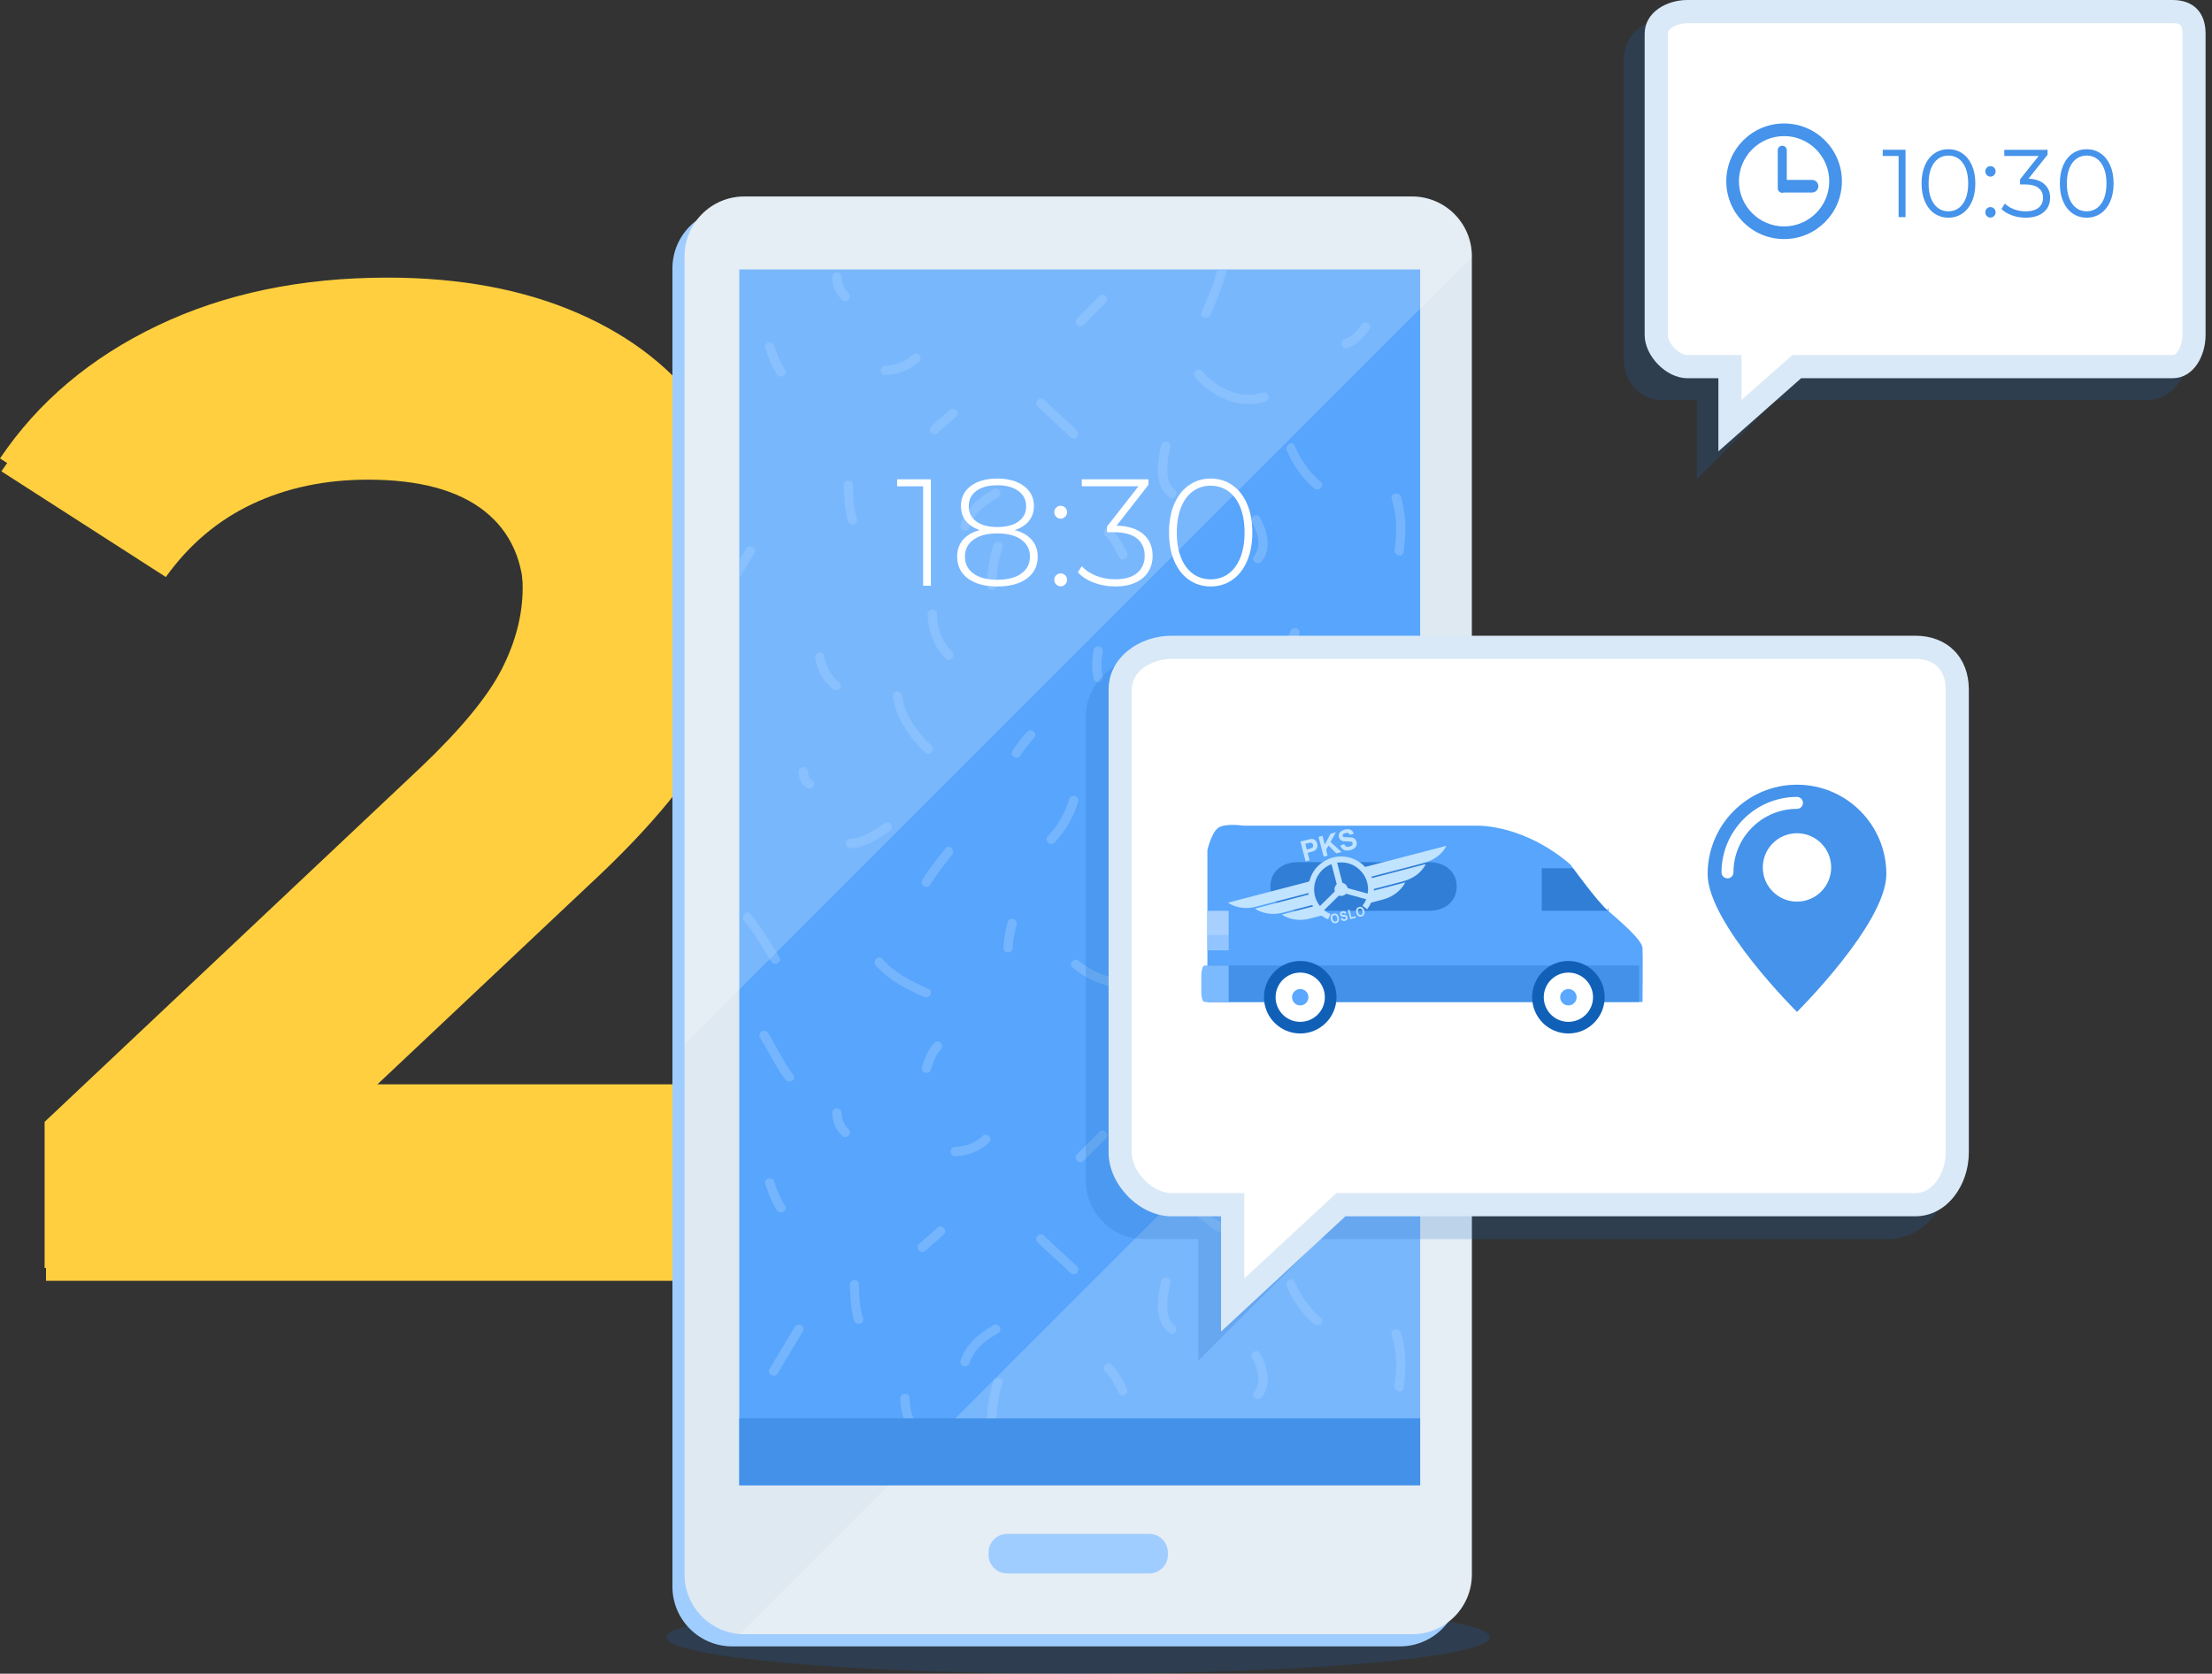 <?xml version="1.0" encoding="iso-8859-1"?>
<!-- Generator: Adobe Illustrator 22.1.0, SVG Export Plug-In . SVG Version: 6.00 Build 0)  -->
<svg version="1.1" id="Warstwa_1" xmlns="http://www.w3.org/2000/svg" xmlns:xlink="http://www.w3.org/1999/xlink" x="0px" y="0px"
	 width="286.261px" height="216.607px" viewBox="0 0 286.261 216.607" style="enable-background:new 0 0 286.261 216.607;"
	 xml:space="preserve">
<rect x="0" y="0" width="286.261" height="216.607" fill="#333333" stroke="none"/>
<g>
	<g style="enable-background:new    ;">
		<path style="fill:#FFCF3F;" d="M101.189,140.328v23.76H5.772v-18.9l48.7-45.9c5.17-4.919,8.658-9.149,10.462-12.69
			c1.804-3.538,2.706-7.048,2.706-10.53c0-5.04-1.714-8.91-5.141-11.61c-3.428-2.7-8.449-4.05-15.062-4.05
			c-5.532,0-10.523,1.052-14.971,3.15c-4.45,2.101-8.179,5.251-11.183,9.45L0,59.328c4.93-7.318,11.725-13.05,20.383-17.19
			s18.578-6.21,29.762-6.21c9.379,0,17.586,1.53,24.621,4.59c7.034,3.06,12.504,7.38,16.413,12.96
			c3.906,5.58,5.862,12.15,5.862,19.71c0,6.84-1.443,13.261-4.329,19.26c-2.886,6.001-8.478,12.842-16.774,20.52l-29.04,27.36
			H101.189z"/>
	</g>
	<g style="enable-background:new    ;">
		<path style="fill:#FFCF3F;" d="M101.369,141.995v23.76H5.952v-18.899l48.701-45.9c5.169-4.919,8.658-9.148,10.461-12.689
			c1.804-3.538,2.706-7.049,2.706-10.53c0-5.04-1.713-8.91-5.141-11.61c-3.427-2.699-8.449-4.05-15.061-4.05
			c-5.532,0-10.523,1.052-14.971,3.15c-4.45,2.101-8.179,5.251-11.183,9.449L0.18,60.995c4.929-7.318,11.725-13.05,20.382-17.189
			c8.658-4.141,18.578-6.21,29.761-6.21c9.379,0,17.586,1.529,24.621,4.59c7.035,3.06,12.505,7.38,16.414,12.96
			c3.906,5.58,5.862,12.149,5.862,19.71c0,6.84-1.443,13.261-4.329,19.26c-2.886,6.002-8.478,12.842-16.774,20.52l-29.04,27.36
			H101.369z"/>
	</g>
	<ellipse style="opacity:0.2;fill:#1968BF;" cx="139.534" cy="211.887" rx="53.273" ry="4.72"/>
	<path style="fill:#A0CDFF;" d="M188.902,205.333c0,4.272-3.463,7.734-7.734,7.734H94.754c-4.271,0-7.734-3.463-7.734-7.734V34.738
		c0-4.272,3.463-7.734,7.734-7.734h86.414c4.271,0,7.734,3.463,7.734,7.734V205.333z"/>
	<path style="fill:#DFE9F2;" d="M190.476,203.759c0,4.272-3.463,7.734-7.734,7.734H96.327c-4.271,0-7.734-3.463-7.734-7.734V33.164
		c0-4.272,3.463-7.734,7.734-7.734h86.414c4.271,0,7.734,3.463,7.734,7.734V203.759z"/>
	<rect x="95.674" y="34.871" style="fill:#57A5FC;" width="88.115" height="157.348"/>
	<g style="opacity:0.2;">
		<path style="fill:#FFFFFF;" d="M190.476,33.271v-0.107c0-4.272-3.463-7.734-7.734-7.734H96.327c-4.271,0-7.734,3.463-7.734,7.734
			v101.99L190.476,33.271z"/>
		<path style="fill:#FFFFFF;" d="M95.73,211.463c0.197,0.015,0.396,0.03,0.597,0.03h86.414c4.271,0,7.734-3.463,7.734-7.734v-87.042
			L95.73,211.463z"/>
	</g>
	<path style="fill:#A0CDFF;" d="M151.139,201.217c0,1.331-1.079,2.409-2.409,2.409h-18.39c-1.331,0-2.409-1.079-2.409-2.409v-0.295
		c0-1.331,1.079-2.409,2.409-2.409h18.39c1.331,0,2.409,1.079,2.409,2.409V201.217z"/>
	<g style="opacity:0.4;">
		<defs>
			<rect id="SVGID_1_" x="95.674" y="34.871" style="opacity:0.4;" width="88.115" height="157.348"/>
		</defs>
		<clipPath id="SVGID_2_">
			<use xlink:href="#SVGID_1_"  style="overflow:visible;"/>
		</clipPath>
		<g style="clip-path:url(#SVGID_2_);">
			<g>
				<path style="fill:#A0CDFF;" d="M134.277,52.596c1.376,1.365,2.865,2.61,4.241,3.976c0.552,0.548,1.406-0.304,0.853-0.853
					c-1.376-1.365-2.865-2.61-4.241-3.976C134.578,51.195,133.725,52.048,134.277,52.596L134.277,52.596z"/>
				<path style="fill:#A0CDFF;" d="M150.29,57.575c-0.524,2.14-1.008,5.292,1.072,6.777c0.635,0.453,1.236-0.594,0.609-1.042
					c-0.713-0.509-0.863-1.479-0.902-2.291c-0.05-1.051,0.135-2.106,0.384-3.123C151.638,57.14,150.475,56.82,150.29,57.575
					L150.29,57.575z"/>
				<path style="fill:#A0CDFF;" d="M162.012,67.581c0.765,1.377,1.302,3.048,0.265,4.427c-0.468,0.622,0.58,1.222,1.042,0.609
					c1.295-1.721,0.693-3.92-0.265-5.645C162.676,66.292,161.634,66.901,162.012,67.581L162.012,67.581z"/>
				<path style="fill:#A0CDFF;" d="M128.568,63.311c-1.853,1.072-3.604,2.479-4.253,4.601c-0.228,0.746,0.937,1.063,1.163,0.321
					c0.552-1.809,2.129-2.973,3.698-3.88C129.85,63.963,129.243,62.92,128.568,63.311L128.568,63.311z"/>
				<path style="fill:#A0CDFF;" d="M128.557,70.562c-0.542,1.673-0.805,3.439-0.817,5.196c-0.005,0.778,1.201,0.778,1.207,0
					c0.011-1.657,0.262-3.298,0.774-4.875C129.961,70.141,128.795,69.825,128.557,70.562L128.557,70.562z"/>
				<path style="fill:#A0CDFF;" d="M120.053,79.469c0.025,2.15,0.788,4.18,2.297,5.727c0.544,0.558,1.396-0.296,0.853-0.853
					c-1.288-1.321-1.922-3.04-1.943-4.874C121.251,78.691,120.044,78.69,120.053,79.469L120.053,79.469z"/>
				<path style="fill:#A0CDFF;" d="M143.024,69.294c0.774,0.803,1.267,1.806,1.761,2.793c0.348,0.696,1.389,0.085,1.042-0.609
					c-0.542-1.084-1.101-2.158-1.95-3.038C143.336,67.88,142.484,68.734,143.024,69.294L143.024,69.294z"/>
				<path style="fill:#A0CDFF;" d="M154.685,48.886c2.278,2.521,5.675,4.145,9.068,3.071c0.739-0.234,0.423-1.399-0.321-1.163
					c-2.998,0.95-5.894-0.548-7.894-2.761C155.016,47.455,154.165,48.31,154.685,48.886L154.685,48.886z"/>
				<path style="fill:#A0CDFF;" d="M114.561,48.532c1.63-0.027,3.221-0.634,4.402-1.767c0.562-0.539-0.292-1.391-0.853-0.853
					c-0.951,0.912-2.238,1.392-3.549,1.414C113.784,47.339,113.783,48.545,114.561,48.532L114.561,48.532z"/>
				<path style="fill:#A0CDFF;" d="M122.881,53.068c-0.76,0.747-1.625,1.374-2.386,2.12c-0.555,0.546,0.298,1.398,0.853,0.853
					c0.76-0.746,1.625-1.374,2.385-2.12C124.289,53.376,123.436,52.523,122.881,53.068L122.881,53.068z"/>
				<path style="fill:#A0CDFF;" d="M109.187,62.8c0,0,0.063,3.127,0.552,4.651c0.236,0.738,1.401,0.43,1.164-0.313
					c-0.457-1.427-0.509-2.765-0.509-4.338C110.393,62.013,109.187,62.013,109.187,62.8C109.187,62.8,109.187,62.013,109.187,62.8z"
					/>
				<path style="fill:#A0CDFF;" d="M166.518,58.305c0.818,1.88,1.97,3.561,3.54,4.893c0.59,0.5,1.447-0.349,0.853-0.853
					c-1.502-1.273-2.569-2.852-3.351-4.649C167.25,56.985,166.211,57.599,166.518,58.305L166.518,58.305z"/>
				<path style="fill:#A0CDFF;" d="M166.987,81.694c-0.784,2.309-1.978,4.496-3.556,6.36c-0.499,0.59,0.35,1.448,0.853,0.853
					c1.718-2.029,3.011-4.376,3.866-6.892C168.401,81.276,167.236,80.961,166.987,81.694L166.987,81.694z"/>
				<path style="fill:#A0CDFF;" d="M156.806,82.488c-1.024,1.011-2.156,1.904-3.18,2.915c-0.554,0.547,0.299,1.4,0.853,0.853
					c1.024-1.011,2.156-1.904,3.18-2.915C158.213,82.794,157.36,81.941,156.806,82.488L156.806,82.488z"/>
				<path style="fill:#A0CDFF;" d="M141.544,84.079c-0.241,1.266-0.297,2.505,0,3.766c0.178,0.757,1.341,0.436,1.163-0.321
					c-0.246-1.044-0.2-2.077,0-3.125C142.851,83.64,141.689,83.315,141.544,84.079L141.544,84.079z"/>
				<path style="fill:#A0CDFF;" d="M115.548,90.07c0.334,2.909,2.146,5.297,4.152,7.317c0.549,0.553,1.401-0.301,0.853-0.853
					c-1.75-1.762-3.505-3.907-3.799-6.464C116.667,89.307,115.459,89.298,115.548,90.07L115.548,90.07z"/>
				<path style="fill:#A0CDFF;" d="M138.363,103.427c-0.527,1.784-1.456,3.438-2.76,4.77c-0.544,0.556,0.308,1.409,0.853,0.853
					c1.448-1.478,2.485-3.321,3.07-5.302C139.747,103,138.583,102.683,138.363,103.427L138.363,103.427z"/>
				<path style="fill:#A0CDFF;" d="M158.241,103.483c1.168,3.081,4.029,4.723,6.638,6.456c0.65,0.432,1.253-0.613,0.609-1.042
					c-2.3-1.527-5.048-3.005-6.083-5.735C159.131,102.442,157.965,102.754,158.241,103.483L158.241,103.483z"/>
				<path style="fill:#A0CDFF;" d="M165.939,99.867c0.611,0.284,1.227,0.347,1.895,0.347c0.778,0.001,0.778-1.206,0-1.206
					c-0.436,0-0.882,0.005-1.286-0.183c-0.298-0.139-0.648-0.087-0.826,0.216C165.568,99.306,165.641,99.729,165.939,99.867
					L165.939,99.867z"/>
				<path style="fill:#A0CDFF;" d="M176.794,84.665c0.151,0.427,0.367,0.815,0.722,1.105c0.379,0.31,0.829,0.486,1.289,0.641
					c0.739,0.25,1.053-0.916,0.32-1.163c-0.524-0.177-0.977-0.363-1.169-0.904c-0.11-0.31-0.408-0.513-0.742-0.421
					C176.915,84.005,176.684,84.355,176.794,84.665L176.794,84.665z"/>
				<path style="fill:#A0CDFF;" d="M132.952,94.68c-0.747,0.761-1.36,1.623-1.95,2.507c-0.433,0.649,0.612,1.253,1.042,0.609
					c0.535-0.801,1.084-1.573,1.761-2.263C134.351,94.977,133.498,94.124,132.952,94.68L132.952,94.68z"/>
				<path style="fill:#A0CDFF;" d="M145.784,110.904c0.283,1.344,0.78,2.625,1.386,3.855c0.344,0.698,1.384,0.086,1.042-0.609
					c-0.561-1.138-1.002-2.323-1.264-3.566C146.787,109.822,145.624,110.145,145.784,110.904L145.784,110.904z"/>
				<path style="fill:#A0CDFF;" d="M122.351,109.787c-1.059,1.323-2.127,2.648-3.01,4.098c-0.406,0.666,0.638,1.272,1.042,0.609
					c0.83-1.363,1.826-2.609,2.821-3.854C123.684,110.039,122.836,109.179,122.351,109.787L122.351,109.787z"/>
				<path style="fill:#A0CDFF;" d="M114.522,106.512c-1.333,0.888-2.801,1.992-4.467,2.038c-0.776,0.021-0.778,1.228,0,1.206
					c1.91-0.052,3.541-1.18,5.075-2.203C115.774,107.125,115.171,106.079,114.522,106.512L114.522,106.512z"/>
				<path style="fill:#A0CDFF;" d="M103.356,99.877c0.013,0.855,0.301,1.688,1.094,2.111c0.686,0.366,1.295-0.676,0.609-1.042
					c-0.4-0.213-0.49-0.608-0.496-1.069C104.551,99.1,103.345,99.098,103.356,99.877L103.356,99.877z"/>
				<path style="fill:#A0CDFF;" d="M105.498,85.195c0.28,1.54,1.026,3.004,2.276,3.977c0.606,0.472,1.466-0.375,0.853-0.853
					c-1.108-0.863-1.717-2.079-1.965-3.444C106.523,84.11,105.36,84.434,105.498,85.195L105.498,85.195z"/>
				<path style="fill:#A0CDFF;" d="M130.412,119.329c-0.274,1.1-0.532,2.202-0.552,3.341c-0.013,0.778,1.193,0.777,1.206,0
					c0.018-1.033,0.26-2.023,0.509-3.02C131.763,118.895,130.6,118.575,130.412,119.329L130.412,119.329z"/>
				<path style="fill:#A0CDFF;" d="M113.339,124.952c1.672,1.912,3.934,3.052,6.218,4.07c0.704,0.314,1.318-0.725,0.609-1.042
					c-2.193-0.977-4.368-2.044-5.974-3.881C113.679,123.512,112.83,124.369,113.339,124.952L113.339,124.952z"/>
				<path style="fill:#A0CDFF;" d="M138.783,125.217c1.938,1.626,4.298,2.5,6.787,2.827c0.77,0.101,0.76-1.106,0-1.206
					c-2.144-0.282-4.266-1.075-5.934-2.474C139.044,123.868,138.186,124.716,138.783,125.217L138.783,125.217z"/>
				<path style="fill:#A0CDFF;" d="M155.868,119.48c0.99,0.495,1.988,0.984,2.915,1.59c0.653,0.427,1.257-0.618,0.609-1.042
					c-0.928-0.606-1.925-1.095-2.915-1.59C155.783,118.092,155.172,119.132,155.868,119.48L155.868,119.48z"/>
				<path style="fill:#A0CDFF;" d="M183.133,111.273c-0.025,1.596-0.539,3.111-1.039,4.61c-0.247,0.74,0.919,1.055,1.163,0.321
					c0.535-1.605,1.055-3.224,1.082-4.931C184.352,110.495,183.145,110.496,183.133,111.273L183.133,111.273z"/>
				<path style="fill:#A0CDFF;" d="M172.348,121.571c-0.569,0.832-1.285,1.553-1.855,2.385c-0.441,0.644,0.605,1.246,1.041,0.609
					c0.57-0.832,1.285-1.552,1.855-2.386C173.831,121.535,172.785,120.933,172.348,121.571L172.348,121.571z"/>
				<path style="fill:#A0CDFF;" d="M145.725,95.362c0.356,1.021,0.895,1.982,1.861,2.532c0.88,0.501,1.95,0.408,2.863,0.061
					c0.72-0.274,0.408-1.44-0.32-1.163c-0.631,0.24-1.303,0.375-1.933,0.061c-0.691-0.344-1.065-1.119-1.307-1.811
					C146.634,94.312,145.469,94.626,145.725,95.362L145.725,95.362z"/>
				<path style="fill:#A0CDFF;" d="M180.111,64.597c0.691,2.139,0.669,4.349,0.362,6.556c-0.106,0.76,1.056,1.088,1.163,0.321
					c0.337-2.423,0.399-4.844-0.362-7.198C181.036,63.539,179.871,63.854,180.111,64.597L180.111,64.597z"/>
				<path style="fill:#A0CDFF;" d="M157.67,34.234c-0.383,2.162-1.357,4.133-2.172,6.153c-0.291,0.722,0.876,1.033,1.163,0.321
					c0.815-2.02,1.789-3.991,2.172-6.153C158.968,33.795,157.805,33.469,157.67,34.234L157.67,34.234z"/>
				<path style="fill:#A0CDFF;" d="M142.261,38.312c-0.965,0.965-1.93,1.93-2.896,2.896c-0.55,0.55,0.303,1.403,0.853,0.853
					c0.965-0.965,1.93-1.931,2.896-2.896C143.665,38.614,142.812,37.761,142.261,38.312L142.261,38.312z"/>
				<path style="fill:#A0CDFF;" d="M107.7,35.842c0.02,1.171,0.449,2.125,1.262,2.96c0.544,0.558,1.396-0.296,0.853-0.853
					c-0.592-0.607-0.895-1.253-0.909-2.107C108.893,35.065,107.686,35.064,107.7,35.842L107.7,35.842z"/>
				<path style="fill:#A0CDFF;" d="M99.034,45.052c0.396,1.186,0.826,2.347,1.509,3.401c0.421,0.65,1.466,0.046,1.042-0.609
					c-0.629-0.971-1.023-2.022-1.387-3.113C99.952,43.997,98.787,44.311,99.034,45.052L99.034,45.052z"/>
				<path style="fill:#A0CDFF;" d="M121.174,24.926c1.079,1.81,2.003,3.73,3.258,5.429c0.457,0.619,1.504,0.018,1.041-0.609
					c-1.254-1.699-2.179-3.619-3.257-5.429C121.818,23.65,120.775,24.257,121.174,24.926L121.174,24.926z"/>
				<path style="fill:#A0CDFF;" d="M176.206,41.989c-0.557,0.824-1.212,1.555-2.173,1.894c-0.728,0.257-0.415,1.423,0.32,1.163
					c1.278-0.451,2.148-1.346,2.894-2.449C177.685,41.952,176.639,41.349,176.206,41.989L176.206,41.989z"/>
				<path style="fill:#A0CDFF;" d="M185.755,50.924c0,0,2.558,0.003,3.782-0.384c0.739-0.234,0.423-1.398-0.321-1.163
					c-1.126,0.356-2.28,0.34-3.46,0.34C184.969,49.717,184.969,50.924,185.755,50.924C185.755,50.924,184.969,50.924,185.755,50.924
					z"/>
				<path style="fill:#A0CDFF;" d="M145.157,19.258c1.71,2.05,4.301,1.897,6.522,0.818c0.7-0.34,0.088-1.38-0.609-1.042
					c-1.766,0.859-3.709,0.99-5.06-0.63C145.511,17.806,144.662,18.665,145.157,19.258L145.157,19.258z"/>
				<path style="fill:#A0CDFF;" d="M164.888,21.727c0.021,0.981,0.34,1.917,0.362,2.896c0.017,0.777,1.223,0.778,1.206,0
					c-0.022-0.981-0.341-1.917-0.362-2.896C166.077,20.95,164.871,20.948,164.888,21.727L164.888,21.727z"/>
				<path style="fill:#A0CDFF;" d="M96.562,71.009c-1.086,1.81-2.172,3.62-3.258,5.429c-0.401,0.669,0.642,1.275,1.042,0.609
					c1.086-1.81,2.172-3.619,3.257-5.429C98.004,70.949,96.961,70.343,96.562,71.009L96.562,71.009z"/>
				<path style="fill:#A0CDFF;" d="M184.816,96.448c0.342,1.148,0.88,2.221,1.906,2.894c0.935,0.614,2.121,0.588,3.179,0.423
					c0.767-0.12,0.44-1.282-0.32-1.163c-0.771,0.12-1.564,0.106-2.25-0.301c-0.756-0.449-1.114-1.376-1.351-2.173
					C185.758,95.383,184.594,95.701,184.816,96.448L184.816,96.448z"/>
				<path style="fill:#A0CDFF;" d="M96.294,119.155c1.323,1.668,2.431,3.484,3.525,5.307c0.4,0.666,1.443,0.06,1.042-0.609
					c-1.149-1.914-2.324-3.8-3.714-5.551C96.664,117.692,95.816,118.552,96.294,119.155L96.294,119.155z"/>
				<path style="fill:#A0CDFF;" d="M120.906,134.951c-0.835,0.885-1.225,2.029-1.603,3.162c-0.247,0.74,0.918,1.055,1.163,0.321
					c0.309-0.927,0.608-1.904,1.293-2.629C122.293,135.239,121.441,134.385,120.906,134.951L120.906,134.951z"/>
			</g>
			<g>
				<path style="fill:#A0CDFF;" d="M134.277,160.773c1.376,1.365,2.865,2.61,4.241,3.976c0.552,0.548,1.406-0.304,0.853-0.853
					c-1.376-1.365-2.865-2.61-4.241-3.976C134.578,159.371,133.725,160.224,134.277,160.773L134.277,160.773z"/>
				<path style="fill:#A0CDFF;" d="M150.29,165.752c-0.524,2.14-1.008,5.292,1.072,6.777c0.635,0.453,1.236-0.594,0.609-1.042
					c-0.713-0.509-0.863-1.479-0.902-2.291c-0.05-1.051,0.135-2.106,0.384-3.123C151.638,165.317,150.475,164.996,150.29,165.752
					L150.29,165.752z"/>
				<path style="fill:#A0CDFF;" d="M162.012,175.758c0.765,1.377,1.302,3.048,0.265,4.427c-0.468,0.622,0.58,1.222,1.042,0.609
					c1.295-1.721,0.693-3.92-0.265-5.645C162.676,174.469,161.634,175.077,162.012,175.758L162.012,175.758z"/>
				<path style="fill:#A0CDFF;" d="M128.568,171.487c-1.853,1.072-3.604,2.479-4.253,4.601c-0.228,0.746,0.937,1.063,1.163,0.321
					c0.552-1.809,2.129-2.973,3.698-3.88C129.85,172.14,129.243,171.097,128.568,171.487L128.568,171.487z"/>
				<path style="fill:#A0CDFF;" d="M128.557,178.739c-0.542,1.673-0.805,3.439-0.817,5.196c-0.005,0.778,1.201,0.778,1.207,0
					c0.011-1.657,0.262-3.298,0.774-4.875C129.961,178.317,128.795,178.002,128.557,178.739L128.557,178.739z"/>
				<path style="fill:#A0CDFF;" d="M116.513,180.958c0.025,2.15,0.788,4.18,2.297,5.727c0.544,0.558,1.396-0.296,0.853-0.853
					c-1.288-1.321-1.922-3.04-1.943-4.874C117.711,180.18,116.504,180.18,116.513,180.958L116.513,180.958z"/>
				<path style="fill:#A0CDFF;" d="M143.024,177.47c0.774,0.803,1.267,1.806,1.761,2.793c0.348,0.696,1.389,0.085,1.042-0.609
					c-0.542-1.084-1.101-2.158-1.95-3.038C143.336,176.056,142.484,176.91,143.024,177.47L143.024,177.47z"/>
				<path style="fill:#A0CDFF;" d="M154.685,157.062c2.278,2.521,5.675,4.145,9.068,3.071c0.739-0.234,0.423-1.399-0.321-1.163
					c-2.998,0.95-5.894-0.548-7.894-2.76C155.016,155.631,154.165,156.487,154.685,157.062L154.685,157.062z"/>
				<path style="fill:#A0CDFF;" d="M123.608,149.628c1.63-0.027,3.221-0.634,4.402-1.767c0.562-0.539-0.292-1.391-0.853-0.853
					c-0.951,0.912-2.238,1.392-3.549,1.414C122.832,148.435,122.83,149.641,123.608,149.628L123.608,149.628z"/>
				<path style="fill:#A0CDFF;" d="M121.307,158.885c-0.76,0.747-1.625,1.374-2.386,2.12c-0.555,0.546,0.298,1.398,0.853,0.853
					c0.76-0.746,1.625-1.374,2.385-2.12C122.716,159.192,121.862,158.339,121.307,158.885L121.307,158.885z"/>
				<path style="fill:#A0CDFF;" d="M109.974,166.256c0,0,0.063,3.127,0.552,4.651c0.236,0.738,1.401,0.43,1.164-0.313
					c-0.457-1.427-0.509-2.765-0.509-4.338C111.18,165.469,109.973,165.469,109.974,166.256
					C109.974,166.256,109.974,165.469,109.974,166.256z"/>
				<path style="fill:#A0CDFF;" d="M166.518,166.482c0.818,1.88,1.97,3.561,3.54,4.893c0.59,0.5,1.447-0.349,0.853-0.853
					c-1.502-1.273-2.569-2.852-3.351-4.649C167.25,165.161,166.211,165.776,166.518,166.482L166.518,166.482z"/>
				<path style="fill:#A0CDFF;" d="M166.987,189.87c-0.784,2.309-1.978,4.496-3.556,6.36c-0.499,0.59,0.35,1.448,0.853,0.853
					c1.718-2.029,3.011-4.376,3.866-6.892C168.401,189.452,167.236,189.138,166.987,189.87L166.987,189.87z"/>
				<path style="fill:#A0CDFF;" d="M156.806,190.664c-1.024,1.011-2.156,1.904-3.18,2.915c-0.554,0.547,0.299,1.4,0.853,0.853
					c1.024-1.011,2.156-1.904,3.18-2.915C158.213,190.97,157.36,190.117,156.806,190.664L156.806,190.664z"/>
				<path style="fill:#A0CDFF;" d="M141.544,192.256c-0.241,1.266-0.297,2.505,0,3.766c0.178,0.757,1.341,0.436,1.163-0.321
					c-0.246-1.044-0.2-2.077,0-3.125C142.851,191.816,141.689,191.492,141.544,192.256L141.544,192.256z"/>
				<path style="fill:#A0CDFF;" d="M115.548,198.247c0.334,2.909,2.146,5.297,4.152,7.317c0.549,0.553,1.401-0.301,0.853-0.853
					c-1.75-1.762-3.505-3.907-3.799-6.464C116.667,197.483,115.459,197.475,115.548,198.247L115.548,198.247z"/>
				<path style="fill:#A0CDFF;" d="M138.363,211.603c-0.527,1.784-1.456,3.438-2.76,4.77c-0.544,0.556,0.308,1.409,0.853,0.853
					c1.448-1.478,2.485-3.321,3.07-5.302C139.747,211.176,138.583,210.859,138.363,211.603L138.363,211.603z"/>
				<path style="fill:#A0CDFF;" d="M158.241,211.659c1.168,3.081,4.029,4.723,6.638,6.456c0.65,0.432,1.253-0.613,0.609-1.042
					c-2.3-1.527-5.048-3.005-6.083-5.735C159.131,210.618,157.965,210.93,158.241,211.659L158.241,211.659z"/>
				<path style="fill:#A0CDFF;" d="M165.939,208.044c0.611,0.284,1.227,0.347,1.895,0.347c0.778,0.001,0.778-1.206,0-1.206
					c-0.436,0-0.882,0.005-1.286-0.183c-0.298-0.139-0.648-0.087-0.826,0.216C165.568,207.482,165.641,207.905,165.939,208.044
					L165.939,208.044z"/>
				<path style="fill:#A0CDFF;" d="M176.794,192.841c0.151,0.427,0.367,0.815,0.722,1.105c0.379,0.31,0.829,0.486,1.289,0.641
					c0.739,0.25,1.053-0.916,0.32-1.163c-0.524-0.177-0.977-0.363-1.169-0.904c-0.11-0.31-0.408-0.513-0.742-0.421
					C176.915,192.182,176.684,192.531,176.794,192.841L176.794,192.841z"/>
				<path style="fill:#A0CDFF;" d="M132.952,202.856c-0.747,0.761-1.36,1.623-1.95,2.507c-0.433,0.649,0.612,1.253,1.042,0.609
					c0.535-0.801,1.084-1.573,1.761-2.263C134.351,203.154,133.498,202.3,132.952,202.856L132.952,202.856z"/>
				<path style="fill:#A0CDFF;" d="M145.784,219.08c0.283,1.344,0.78,2.625,1.386,3.855c0.344,0.698,1.384,0.086,1.042-0.609
					c-0.561-1.138-1.002-2.323-1.264-3.566C146.787,217.998,145.624,218.321,145.784,219.08L145.784,219.08z"/>
				<path style="fill:#A0CDFF;" d="M122.351,217.963c-1.059,1.323-2.127,2.648-3.01,4.098c-0.406,0.666,0.638,1.272,1.042,0.609
					c0.83-1.363,1.826-2.609,2.821-3.854C123.684,218.215,122.836,217.356,122.351,217.963L122.351,217.963z"/>
				<path style="fill:#A0CDFF;" d="M114.522,214.689c-1.333,0.888-2.801,1.992-4.467,2.038c-0.776,0.021-0.778,1.228,0,1.206
					c1.91-0.052,3.541-1.18,5.075-2.203C115.774,215.301,115.171,214.256,114.522,214.689L114.522,214.689z"/>
				<path style="fill:#A0CDFF;" d="M103.356,208.053c0.013,0.855,0.301,1.688,1.094,2.111c0.686,0.366,1.295-0.676,0.609-1.042
					c-0.4-0.213-0.49-0.608-0.496-1.069C104.551,207.276,103.345,207.275,103.356,208.053L103.356,208.053z"/>
				<path style="fill:#A0CDFF;" d="M105.498,193.371c0.28,1.54,1.026,3.004,2.276,3.977c0.606,0.472,1.466-0.375,0.853-0.853
					c-1.108-0.863-1.717-2.079-1.965-3.444C106.523,192.286,105.36,192.611,105.498,193.371L105.498,193.371z"/>
				<path style="fill:#A0CDFF;" d="M130.412,227.506c-0.274,1.1-0.532,2.202-0.552,3.341c-0.013,0.778,1.193,0.777,1.206,0
					c0.018-1.033,0.26-2.023,0.509-3.02C131.763,227.071,130.6,226.751,130.412,227.506L130.412,227.506z"/>
				<path style="fill:#A0CDFF;" d="M113.339,233.128c1.672,1.912,3.934,3.052,6.218,4.07c0.704,0.314,1.318-0.725,0.609-1.042
					c-2.193-0.977-4.368-2.044-5.974-3.881C113.679,231.689,112.83,232.546,113.339,233.128L113.339,233.128z"/>
				<path style="fill:#A0CDFF;" d="M138.783,233.393c1.938,1.626,4.298,2.5,6.787,2.827c0.77,0.101,0.76-1.106,0-1.206
					c-2.144-0.282-4.266-1.075-5.934-2.474C139.044,232.044,138.186,232.893,138.783,233.393L138.783,233.393z"/>
				<path style="fill:#A0CDFF;" d="M155.868,227.657c0.99,0.495,1.988,0.984,2.915,1.59c0.653,0.427,1.257-0.618,0.609-1.042
					c-0.928-0.606-1.925-1.095-2.915-1.59C155.783,226.268,155.172,227.309,155.868,227.657L155.868,227.657z"/>
				<path style="fill:#A0CDFF;" d="M183.133,219.45c-0.025,1.596-0.539,3.111-1.039,4.61c-0.247,0.74,0.919,1.055,1.163,0.321
					c0.535-1.605,1.055-3.224,1.082-4.931C184.352,218.672,183.145,218.673,183.133,219.45L183.133,219.45z"/>
				<path style="fill:#A0CDFF;" d="M172.348,229.747c-0.569,0.832-1.285,1.553-1.855,2.385c-0.441,0.644,0.605,1.246,1.041,0.609
					c0.57-0.832,1.285-1.552,1.855-2.386C173.831,229.712,172.785,229.109,172.348,229.747L172.348,229.747z"/>
				<path style="fill:#A0CDFF;" d="M145.725,203.539c0.356,1.021,0.895,1.982,1.861,2.532c0.88,0.501,1.95,0.408,2.863,0.061
					c0.72-0.274,0.408-1.44-0.32-1.163c-0.631,0.24-1.303,0.375-1.933,0.061c-0.691-0.344-1.065-1.119-1.307-1.811
					C146.634,202.488,145.469,202.802,145.725,203.539L145.725,203.539z"/>
				<path style="fill:#A0CDFF;" d="M180.111,172.773c0.691,2.139,0.669,4.349,0.362,6.556c-0.106,0.76,1.056,1.088,1.163,0.321
					c0.337-2.423,0.399-4.844-0.362-7.198C181.036,171.715,179.871,172.031,180.111,172.773L180.111,172.773z"/>
				<path style="fill:#A0CDFF;" d="M157.67,142.411c-0.383,2.162-1.357,4.133-2.172,6.153c-0.291,0.722,0.876,1.033,1.163,0.321
					c0.815-2.02,1.789-3.991,2.172-6.153C158.968,141.971,157.805,141.646,157.67,142.411L157.67,142.411z"/>
				<path style="fill:#A0CDFF;" d="M142.261,146.488c-0.965,0.965-1.93,1.93-2.896,2.896c-0.55,0.55,0.303,1.403,0.853,0.853
					c0.965-0.965,1.93-1.931,2.896-2.896C143.665,146.791,142.812,145.937,142.261,146.488L142.261,146.488z"/>
				<path style="fill:#A0CDFF;" d="M107.7,144.019c0.02,1.171,0.449,2.125,1.262,2.96c0.544,0.558,1.396-0.296,0.853-0.853
					c-0.592-0.607-0.895-1.253-0.909-2.107C108.893,143.242,107.686,143.241,107.7,144.019L107.7,144.019z"/>
				<path style="fill:#A0CDFF;" d="M99.034,153.228c0.396,1.186,0.826,2.347,1.509,3.401c0.421,0.65,1.466,0.046,1.042-0.609
					c-0.629-0.971-1.023-2.022-1.387-3.113C99.952,152.173,98.787,152.488,99.034,153.228L99.034,153.228z"/>
				<path style="fill:#A0CDFF;" d="M98.359,134.283c1.079,1.81,2.003,3.73,3.258,5.429c0.457,0.619,1.504,0.018,1.041-0.609
					c-1.254-1.699-2.179-3.619-3.257-5.429C99.002,133.007,97.959,133.613,98.359,134.283L98.359,134.283z"/>
				<path style="fill:#A0CDFF;" d="M178.566,138.365c-0.557,0.824-1.212,1.555-2.173,1.894c-0.728,0.257-0.415,1.423,0.32,1.163
					c1.278-0.451,2.148-1.346,2.894-2.449C180.046,138.327,179,137.724,178.566,138.365L178.566,138.365z"/>
				<path style="fill:#A0CDFF;" d="M175.134,155.56c0,0,2.558,0.003,3.782-0.384c0.739-0.234,0.423-1.398-0.321-1.163
					c-1.126,0.356-2.28,0.34-3.46,0.34C174.348,154.353,174.348,155.56,175.134,155.56
					C175.134,155.56,174.348,155.56,175.134,155.56z"/>
				<path style="fill:#A0CDFF;" d="M146.337,136.482c1.71,2.05,4.301,1.898,6.522,0.818c0.7-0.34,0.088-1.38-0.609-1.042
					c-1.766,0.859-3.709,0.99-5.06-0.63C146.691,135.03,145.843,135.889,146.337,136.482L146.337,136.482z"/>
				<path style="fill:#A0CDFF;" d="M166.068,133.443c0.021,0.981,0.34,1.917,0.362,2.896c0.017,0.777,1.223,0.778,1.206,0
					c-0.022-0.981-0.341-1.917-0.362-2.896C167.257,132.667,166.051,132.665,166.068,133.443L166.068,133.443z"/>
				<path style="fill:#A0CDFF;" d="M102.855,171.711c-1.086,1.81-2.172,3.62-3.258,5.429c-0.401,0.669,0.642,1.275,1.042,0.609
					c1.086-1.81,2.172-3.619,3.257-5.429C104.298,171.651,103.255,171.045,102.855,171.711L102.855,171.711z"/>
				<path style="fill:#A0CDFF;" d="M184.816,204.624c0.342,1.148,0.88,2.221,1.906,2.894c0.935,0.614,2.121,0.588,3.179,0.423
					c0.767-0.12,0.44-1.282-0.32-1.163c-0.771,0.12-1.564,0.106-2.25-0.301c-0.756-0.449-1.114-1.376-1.351-2.173
					C185.758,203.56,184.594,203.877,184.816,204.624L184.816,204.624z"/>
				<path style="fill:#A0CDFF;" d="M96.294,227.331c1.323,1.668,2.431,3.484,3.525,5.307c0.4,0.666,1.443,0.06,1.042-0.609
					c-1.149-1.914-2.324-3.8-3.714-5.551C96.664,225.869,95.816,226.729,96.294,227.331L96.294,227.331z"/>
				<path style="fill:#A0CDFF;" d="M120.906,252.175c-0.835,0.885-1.225,2.029-1.603,3.162c-0.247,0.74,0.918,1.055,1.163,0.321
					c0.309-0.927,0.608-1.904,1.293-2.629C122.293,252.463,121.441,251.609,120.906,252.175L120.906,252.175z"/>
			</g>
		</g>
	</g>
	<rect x="95.674" y="183.564" style="fill:#4391E8;" width="88.115" height="8.654"/>
	<g>
		<rect x="95.28" y="61.205" style="fill:none;" width="88.508" height="33.043"/>
		<path style="fill:#FFFFFF;" d="M120.466,62.031v13.768h-1.003V62.936H116.1v-0.905H120.466z"/>
		<path style="fill:#FFFFFF;" d="M133.517,69.859c0.518,0.59,0.777,1.312,0.777,2.164c0,1.207-0.466,2.154-1.396,2.842
			c-0.932,0.688-2.21,1.032-3.836,1.032c-1.612,0-2.881-0.344-3.806-1.032c-0.925-0.688-1.387-1.636-1.387-2.842
			c0-0.865,0.253-1.59,0.758-2.173c0.504-0.583,1.229-1,2.173-1.249c-0.787-0.262-1.39-0.655-1.81-1.18
			c-0.42-0.524-0.629-1.167-0.629-1.927c0-1.102,0.426-1.97,1.278-2.606c0.852-0.636,1.993-0.954,3.422-0.954
			c1.43,0,2.577,0.321,3.442,0.964s1.298,1.508,1.298,2.596c0,0.747-0.213,1.387-0.639,1.917c-0.427,0.531-1.04,0.928-1.84,1.19
			C132.268,68.85,132.998,69.269,133.517,69.859z M132.169,74.226c0.748-0.538,1.121-1.272,1.121-2.203
			c0-0.917-0.373-1.646-1.121-2.183c-0.747-0.538-1.783-0.807-3.107-0.807c-1.312,0-2.337,0.269-3.078,0.807
			c-0.74,0.538-1.111,1.266-1.111,2.183c0,0.931,0.367,1.666,1.102,2.203s1.764,0.806,3.088,0.806S131.422,74.764,132.169,74.226z
			 M126.338,67.479c0.648,0.485,1.557,0.728,2.724,0.728s2.082-0.239,2.744-0.718c0.662-0.479,0.993-1.131,0.993-1.957
			c0-0.839-0.338-1.504-1.013-1.996c-0.676-0.492-1.584-0.738-2.725-0.738s-2.042,0.243-2.704,0.728
			c-0.662,0.485-0.993,1.147-0.993,1.986C125.364,66.339,125.688,66.995,126.338,67.479z"/>
		<path style="fill:#FFFFFF;" d="M136.684,66.88c-0.164-0.164-0.246-0.364-0.246-0.6s0.082-0.433,0.246-0.59
			c0.164-0.158,0.357-0.236,0.58-0.236s0.416,0.079,0.58,0.236c0.164,0.157,0.246,0.354,0.246,0.59s-0.082,0.436-0.246,0.6
			s-0.357,0.246-0.58,0.246S136.848,67.044,136.684,66.88z M136.684,75.632c-0.164-0.164-0.246-0.364-0.246-0.6
			s0.082-0.433,0.246-0.59c0.164-0.158,0.357-0.236,0.58-0.236s0.416,0.079,0.58,0.236c0.164,0.157,0.246,0.354,0.246,0.59
			s-0.082,0.436-0.246,0.6s-0.357,0.246-0.58,0.246S136.848,75.796,136.684,75.632z"/>
		<path style="fill:#FFFFFF;" d="M147.973,69.141c0.794,0.702,1.19,1.629,1.19,2.783c0,0.773-0.184,1.458-0.551,2.055
			s-0.915,1.065-1.643,1.406c-0.728,0.341-1.603,0.511-2.625,0.511c-0.997,0-1.935-0.167-2.813-0.501
			c-0.878-0.334-1.561-0.783-2.045-1.347l0.511-0.767c0.446,0.499,1.053,0.905,1.819,1.219c0.768,0.315,1.61,0.472,2.528,0.472
			c1.219,0,2.156-0.272,2.812-0.816c0.655-0.544,0.983-1.289,0.983-2.232c0-0.957-0.335-1.705-1.004-2.242
			c-0.668-0.538-1.671-0.807-3.009-0.807h-0.865v-0.728l4.071-5.212h-7.337v-0.905h8.635v0.708l-4.13,5.291
			C146.022,68.07,147.18,68.44,147.973,69.141z"/>
		<path style="fill:#FFFFFF;" d="M153.873,75.042c-0.819-0.57-1.455-1.38-1.907-2.429c-0.453-1.049-0.679-2.281-0.679-3.697
			c0-1.417,0.226-2.648,0.679-3.698c0.452-1.049,1.088-1.859,1.907-2.429s1.754-0.855,2.803-0.855s1.983,0.285,2.803,0.855
			s1.456,1.38,1.908,2.429c0.452,1.049,0.679,2.281,0.679,3.698c0,1.416-0.227,2.648-0.679,3.697
			c-0.452,1.049-1.089,1.859-1.908,2.429s-1.754,0.855-2.803,0.855S154.692,75.612,153.873,75.042z M158.968,74.255
			c0.661-0.479,1.177-1.173,1.544-2.085c0.366-0.911,0.551-1.996,0.551-3.255s-0.185-2.344-0.551-3.255
			c-0.367-0.911-0.883-1.606-1.544-2.085c-0.663-0.479-1.427-0.718-2.292-0.718s-1.629,0.239-2.291,0.718
			c-0.662,0.479-1.177,1.174-1.544,2.085c-0.367,0.912-0.551,1.997-0.551,3.255s0.184,2.344,0.551,3.255
			c0.367,0.912,0.882,1.606,1.544,2.085c0.662,0.479,1.426,0.718,2.291,0.718S158.305,74.734,158.968,74.255z"/>
	</g>
	<g style="opacity:0.2;">
		<path style="fill:#1968BF;" d="M251.841,152.748c0,4.148-3.403,7.608-7.55,7.608h-96.262c-4.148,0-7.511-3.459-7.511-7.608V92.805
			c0-4.148,3.363-7.583,7.511-7.583h96.262c4.148,0,7.55,3.435,7.55,7.583V152.748z"/>
		<polygon style="fill:#1968BF;" points="155.073,154.034 155.073,176.09 176.83,154.332 		"/>
	</g>
	<g>
		<path style="fill:#FFFFFF;" d="M159.522,155.906h-7.914c-3.289,0-6.64-3.4-6.64-6.738V89.225c0-3.368,3.446-5.453,6.64-5.453
			h96.264c3.292,0,5.42,2.141,5.42,5.453v59.942c0,3.24-2.072,6.738-5.42,6.738h-74.339l-14.011,12.982V155.906z"/>
		<path style="fill:#DAE9F7;" d="M247.872,85.272c2.491,0,3.92,1.441,3.92,3.953v59.942c0,2.53-1.575,5.238-3.92,5.238h-73.751
			h-1.176l-0.863,0.8l-11.059,10.248v-8.048v-3h-3h-6.414c-2.45,0-5.14-2.741-5.14-5.238V89.225c0-2.442,2.668-3.953,5.14-3.953
			H247.872 M247.872,82.272h-96.264c-4.148,0-8.14,2.805-8.14,6.953v59.942c0,4.148,3.992,8.238,8.14,8.238h6.414v14.918
			l16.098-14.918h73.751c4.148,0,6.92-4.09,6.92-8.238V89.225C254.792,85.077,252.019,82.272,247.872,82.272L247.872,82.272z"/>
	</g>
	<g>
		<g>
			<g>
				<path style="fill:#57A5FC;" d="M160.919,106.857h30.455c0,0,5.932-0.101,11.863,5.034c0,0,3.365,4.656,4.782,5.896
					c1.416,1.24,4.486,3.818,4.544,4.881c0.059,1.062,0,7.005,0,7.005h-56.311v-19.652c0,0,0.504-2.232,1.388-2.88
					C158.527,106.492,160.919,106.857,160.919,106.857z"/>
				<rect x="156.253" y="121.019" style="fill:#92C5FF;" width="2.754" height="1.967"/>
				<rect x="156.253" y="117.872" style="fill:#A8D0FF;" width="2.754" height="3.147"/>
				<rect x="156.253" y="124.952" style="fill:#4391E8;" width="55.858" height="4.72"/>
				<g>
					<path style="fill:#1160B7;" d="M172.96,129.056c0,2.592-2.101,4.692-4.692,4.692s-4.694-2.1-4.694-4.692
						c0-2.592,2.102-4.692,4.694-4.692S172.96,126.464,172.96,129.056z"/>
					<path style="fill:#FFFFFF;" d="M171.453,129.056c0,1.76-1.427,3.187-3.186,3.187c-1.76,0-3.188-1.427-3.188-3.187
						c0-1.76,1.427-3.187,3.188-3.187C170.027,125.869,171.453,127.296,171.453,129.056z"/>
					<path style="fill:#5AA8FF;" d="M169.329,129.056c0,0.586-0.476,1.062-1.062,1.062c-0.587,0-1.063-0.475-1.063-1.062
						c0-0.587,0.476-1.063,1.063-1.063C168.853,127.993,169.329,128.469,169.329,129.056z"/>
					<path style="fill:#1160B7;" d="M207.664,129.056c0,2.592-2.1,4.692-4.692,4.692c-2.592,0-4.693-2.1-4.693-4.692
						c0-2.592,2.101-4.692,4.693-4.692C205.564,124.364,207.664,126.464,207.664,129.056z"/>
					<path style="fill:#FFFFFF;" d="M206.159,129.056c0,1.76-1.427,3.187-3.187,3.187s-3.188-1.427-3.188-3.187
						c0-1.76,1.428-3.187,3.188-3.187S206.159,127.296,206.159,129.056z"/>
					<path style="fill:#5AA8FF;" d="M204.034,129.056c0,0.586-0.476,1.062-1.062,1.062c-0.587,0-1.063-0.475-1.063-1.062
						c0-0.587,0.476-1.063,1.063-1.063C203.559,127.993,204.034,128.469,204.034,129.056z"/>
				</g>
				<path style="fill:#307ED5;" d="M208.019,117.834c-1.153-1.008-3.594-4.289-4.465-5.469h-4.031v5.507h8.633
					C208.11,117.085,208.061,117.87,208.019,117.834z"/>
				<path style="fill:#307ED5;" d="M188.512,114.725c0,1.981-1.585,3.147-3.541,3.147h-17.022c-1.956,0-3.541-1.166-3.541-3.147l0,0
					c0-1.98,1.585-3.147,3.541-3.147h17.022C186.926,111.578,188.512,112.745,188.512,114.725L188.512,114.725z"/>
				<path style="fill:#7CBAFF;" d="M159.006,129.673h-3.099c-0.361,0-0.442-0.822-0.442-1.183v-2.233
					c0-0.361,0.08-1.305,0.442-1.305h3.099V129.673z"/>
			</g>
			<g>
				<path style="fill-rule:evenodd;clip-rule:evenodd;fill:#C0E3FF;" d="M187.162,109.503c-0.489,0.919-1.25,1.536-2.195,1.935
					c-0.255,0.108-0.519,0.196-0.787,0.267c-2.206,0.58-4.414,1.153-6.622,1.727c-0.025,0.007-0.052,0.014-0.082,0.022
					c0.024,0.065,0.047,0.123,0.071,0.186c2.315-0.604,4.626-1.206,6.955-1.812c-0.013,0.036-0.018,0.06-0.028,0.081
					c-0.207,0.404-0.494,0.746-0.827,1.051c-0.468,0.427-1.008,0.739-1.603,0.95c-0.182,0.065-0.366,0.123-0.554,0.172
					c-1.203,0.315-2.409,0.629-3.614,0.94c-0.059,0.015-0.082,0.038-0.074,0.099c0.005,0.042,0,0.085,0,0.135
					c1.342-0.349,2.679-0.698,4.031-1.05c-0.011,0.035-0.013,0.056-0.023,0.076c-0.143,0.285-0.331,0.54-0.547,0.773
					c-0.454,0.495-0.994,0.869-1.614,1.124c-0.25,0.101-0.509,0.189-0.769,0.262c-0.461,0.13-0.927,0.244-1.391,0.364
					c-0.039,0.01-0.061,0.028-0.078,0.066c-0.13,0.285-0.291,0.553-0.488,0.806c-0.2-0.153-0.397-0.305-0.598-0.459
					c0.197-0.261,0.357-0.537,0.476-0.841c-0.257-0.071-0.511-0.142-0.764-0.211c-0.592-0.164-1.185-0.326-1.776-0.49
					c-0.042-0.012-0.067-0.007-0.101,0.025c-0.254,0.24-0.55,0.3-0.889,0.203c-0.636,0.627-1.275,1.257-1.917,1.89
					c0.251,0.207,0.525,0.371,0.825,0.502c-0.099,0.231-0.197,0.46-0.3,0.697c-0.108-0.054-0.216-0.099-0.317-0.158
					c-0.17-0.099-0.336-0.206-0.501-0.313c-0.035-0.024-0.063-0.027-0.101-0.017c-0.489,0.127-0.974,0.26-1.464,0.381
					c-0.926,0.228-1.846,0.223-2.754-0.093c-0.277-0.095-0.542-0.218-0.785-0.385c-0.017-0.012-0.031-0.027-0.056-0.049
					c1.351-0.351,2.686-0.7,4.032-1.05c-0.034-0.061-0.064-0.116-0.096-0.169c-0.005-0.008-0.024-0.012-0.036-0.012
					c-0.018,0.001-0.036,0.008-0.054,0.013c-1.21,0.315-2.421,0.631-3.631,0.947c-0.557,0.145-1.121,0.211-1.697,0.171
					c-0.632-0.045-1.229-0.207-1.784-0.517c-0.06-0.035-0.117-0.074-0.176-0.112c-0.015-0.011-0.025-0.026-0.045-0.047
					c2.325-0.606,4.637-1.208,6.952-1.811c-0.01-0.067-0.018-0.128-0.029-0.199c-0.031,0.008-0.058,0.015-0.084,0.022
					c-2.236,0.583-4.472,1.167-6.708,1.746c-0.827,0.214-1.661,0.229-2.492,0.002c-0.385-0.106-0.749-0.258-1.083-0.483
					c-0.005-0.004-0.013-0.007-0.02-0.01c-0.003-0.012-0.007-0.025-0.01-0.036c0.028-0.008,0.056-0.016,0.083-0.023
					c3.44-0.895,6.88-1.791,10.323-2.686c0.063-0.017,0.093-0.043,0.113-0.11c0.352-1.243,1.099-2.164,2.263-2.729
					c1.651-0.803,3.627-0.44,4.896,0.883c0.037,0.037,0.067,0.044,0.117,0.032c3.446-0.899,6.892-1.797,10.338-2.694
					c0.028-0.008,0.056-0.014,0.084-0.021C187.157,109.479,187.16,109.491,187.162,109.503z M176.994,115.648
					c0.171-0.923-0.074-2.113-0.939-2.985c-0.827-0.836-1.836-1.162-3.012-1.028c0.009,0.032,0.014,0.053,0.02,0.075
					c0.216,0.825,0.43,1.652,0.644,2.478c0.013,0.048,0.036,0.067,0.083,0.082c0.312,0.095,0.511,0.302,0.597,0.615
					c0.011,0.038,0.027,0.053,0.062,0.063c0.287,0.077,0.575,0.158,0.862,0.236C175.87,115.338,176.43,115.492,176.994,115.648z
					 M170.821,117.254c0.013-0.013,0.027-0.025,0.04-0.037c0.616-0.607,1.23-1.214,1.847-1.819c0.029-0.03,0.027-0.053,0.019-0.087
					c-0.08-0.315-0.003-0.589,0.22-0.821c0.033-0.035,0.043-0.061,0.03-0.108c-0.217-0.827-0.433-1.656-0.648-2.484
					c-0.006-0.021-0.013-0.042-0.019-0.062C170.033,112.712,169.397,115.511,170.821,117.254z"/>
				<path style="fill-rule:evenodd;clip-rule:evenodd;fill:#C0E3FF;" d="M171.937,109.437c-0.104,0.166-0.208,0.33-0.309,0.497
					c-0.01,0.016-0.005,0.047,0,0.07c0.057,0.219,0.114,0.438,0.171,0.657c0.005,0.021,0.012,0.043,0.017,0.066
					c-0.176,0.047-0.345,0.091-0.519,0.136c-0.222-0.854-0.444-1.705-0.667-2.562c0.173-0.046,0.343-0.09,0.519-0.135
					c0.098,0.373,0.195,0.743,0.295,1.13c0.06-0.112,0.112-0.209,0.164-0.306c0.184-0.347,0.368-0.694,0.551-1.041
					c0.022-0.041,0.048-0.065,0.096-0.075c0.206-0.052,0.413-0.106,0.635-0.164c-0.035,0.065-0.065,0.12-0.094,0.174
					c-0.195,0.344-0.387,0.688-0.584,1.029c-0.025,0.044-0.007,0.062,0.021,0.087c0.44,0.401,0.88,0.804,1.32,1.206
					c0.017,0.016,0.035,0.034,0.059,0.057c-0.06,0.016-0.11,0.029-0.162,0.042c-0.148,0.038-0.296,0.075-0.441,0.116
					c-0.05,0.014-0.082,0.007-0.119-0.031c-0.304-0.309-0.61-0.615-0.917-0.921c-0.016-0.016-0.032-0.031-0.048-0.046
					C171.928,109.43,171.933,109.433,171.937,109.437z"/>
				<path style="fill-rule:evenodd;clip-rule:evenodd;fill:#C0E3FF;" d="M173.452,109.424c0.169-0.062,0.329-0.12,0.491-0.179
					c0.018,0.033,0.034,0.063,0.05,0.09c0.134,0.223,0.335,0.315,0.587,0.251c0.108-0.027,0.215-0.072,0.31-0.129
					c0.101-0.06,0.157-0.161,0.16-0.283c0.002-0.122-0.061-0.215-0.179-0.242c-0.093-0.021-0.19-0.026-0.286-0.03
					c-0.235-0.013-0.472-0.008-0.706-0.034c-0.243-0.025-0.433-0.153-0.549-0.371c-0.175-0.326-0.084-0.712,0.229-0.928
					c0.3-0.206,0.64-0.293,1.001-0.25c0.317,0.038,0.522,0.23,0.628,0.528c0.004,0.012,0.006,0.025,0.01,0.037
					c0.001,0.003-0.001,0.006-0.002,0.018c-0.156,0.048-0.315,0.098-0.474,0.146c-0.013,0.003-0.034-0.012-0.047-0.022
					c-0.008-0.006-0.009-0.018-0.014-0.027c-0.096-0.173-0.223-0.235-0.419-0.21c-0.149,0.019-0.289,0.064-0.405,0.166
					c-0.066,0.056-0.106,0.127-0.081,0.218c0.024,0.093,0.092,0.146,0.18,0.155c0.164,0.016,0.328,0.02,0.491,0.028
					c0.162,0.009,0.325,0.006,0.485,0.026c0.351,0.046,0.564,0.245,0.652,0.597c0.076,0.304-0.035,0.627-0.3,0.81
					c-0.319,0.221-0.68,0.32-1.069,0.281c-0.34-0.034-0.557-0.247-0.701-0.544C173.48,109.495,173.467,109.462,173.452,109.424z"/>
				<path style="fill-rule:evenodd;clip-rule:evenodd;fill:#C0E3FF;" d="M168.296,108.907c0.021-0.005,0.035-0.011,0.052-0.014
					c0.403-0.1,0.805-0.205,1.209-0.303c0.434-0.106,0.778,0.162,0.885,0.521c0.049,0.162,0.08,0.324,0.041,0.491
					c-0.07,0.301-0.267,0.483-0.554,0.572c-0.207,0.065-0.416,0.119-0.624,0.177c-0.023,0.006-0.046,0.011-0.077,0.02
					c0.083,0.322,0.166,0.642,0.251,0.964c-0.176,0.046-0.344,0.09-0.517,0.134C168.742,110.618,168.519,109.766,168.296,108.907z
					 M169.12,109.954c0.214-0.071,0.429-0.129,0.632-0.212c0.159-0.065,0.222-0.242,0.177-0.41
					c-0.048-0.174-0.191-0.294-0.364-0.268c-0.213,0.03-0.42,0.09-0.63,0.137c-0.004,0.002-0.005,0.007-0.008,0.011
					C168.99,109.453,169.054,109.694,169.12,109.954z"/>
				<path style="fill-rule:evenodd;clip-rule:evenodd;fill:#C0E3FF;" d="M173.266,118.716c0.043,0.173,0.049,0.34-0.032,0.505
					c-0.134,0.276-0.657,0.423-0.905,0.022c-0.101-0.161-0.145-0.34-0.137-0.529c0.011-0.265,0.167-0.435,0.444-0.491
					c0.229-0.045,0.455,0.079,0.563,0.314C173.225,118.594,173.244,118.656,173.266,118.716z M173.047,118.765
					c-0.038-0.075-0.069-0.154-0.116-0.221c-0.072-0.1-0.174-0.133-0.295-0.1c-0.12,0.032-0.19,0.112-0.205,0.234
					c-0.023,0.173,0.019,0.335,0.124,0.475c0.074,0.099,0.175,0.141,0.298,0.109c0.123-0.032,0.191-0.12,0.204-0.242
					C173.065,118.937,173.051,118.852,173.047,118.765z"/>
				<path style="fill-rule:evenodd;clip-rule:evenodd;fill:#C0E3FF;" d="M176.564,117.859c0.042,0.171,0.047,0.337-0.032,0.501
					c-0.134,0.28-0.661,0.425-0.909,0.022c-0.097-0.159-0.142-0.337-0.136-0.524c0.01-0.269,0.169-0.44,0.448-0.494
					c0.228-0.044,0.45,0.079,0.558,0.312C176.523,117.735,176.541,117.798,176.564,117.859z M176.344,117.913
					c-0.036-0.074-0.065-0.153-0.113-0.222c-0.07-0.102-0.174-0.139-0.296-0.108c-0.123,0.032-0.193,0.115-0.209,0.239
					c-0.021,0.172,0.021,0.33,0.123,0.47c0.076,0.103,0.189,0.142,0.304,0.109c0.124-0.035,0.188-0.123,0.2-0.246
					C176.361,118.079,176.348,117.998,176.344,117.913z"/>
				<path style="fill-rule:evenodd;clip-rule:evenodd;fill:#C0E3FF;" d="M173.495,118.881c0.084-0.033,0.149-0.058,0.216-0.086
					c0.01,0.018,0.018,0.03,0.025,0.042c0.083,0.142,0.227,0.177,0.362,0.086c0.06-0.041,0.091-0.114,0.075-0.177
					c-0.016-0.059-0.06-0.09-0.142-0.096c-0.114-0.009-0.231-0.007-0.343-0.027c-0.177-0.03-0.289-0.182-0.279-0.36
					c0.008-0.123,0.07-0.214,0.177-0.272c0.101-0.054,0.211-0.08,0.325-0.075c0.155,0.009,0.28,0.117,0.314,0.274
					c-0.034,0.012-0.066,0.025-0.101,0.037c-0.035,0.01-0.071,0.018-0.106,0.027c-0.094-0.133-0.209-0.157-0.333-0.069
					c-0.038,0.027-0.069,0.061-0.058,0.113c0.01,0.051,0.049,0.075,0.098,0.081c0.071,0.006,0.143,0.008,0.214,0.014
					c0.049,0.003,0.098,0.006,0.148,0.011c0.283,0.027,0.366,0.343,0.293,0.534c-0.083,0.215-0.558,0.362-0.743,0.144
					C173.586,119.024,173.547,118.956,173.495,118.881z"/>
				<path style="fill-rule:evenodd;clip-rule:evenodd;fill:#C0E3FF;" d="M174.898,118.707c0.185-0.048,0.359-0.094,0.536-0.139
					c0.018,0.066,0.035,0.13,0.053,0.197c-0.249,0.065-0.497,0.129-0.749,0.195c-0.101-0.389-0.203-0.779-0.305-1.175
					c0.067-0.017,0.135-0.035,0.211-0.055C174.728,118.053,174.811,118.376,174.898,118.707z"/>
			</g>
		</g>
		<g>
			<path style="fill:#4593EA;" d="M232.553,101.552c-6.386,0-11.563,5.177-11.563,11.563c0,6.386,11.563,17.844,11.563,17.844
				s11.564-11.458,11.564-17.844C244.117,106.729,238.939,101.552,232.553,101.552z M232.553,116.684
				c-2.444,0-4.425-1.981-4.425-4.425s1.981-4.425,4.425-4.425c2.444,0,4.425,1.981,4.425,4.425S234.997,116.684,232.553,116.684z"
				/>
			<path style="fill:#FFFFFF;" d="M223.559,113.674c-0.427,0-0.773-0.346-0.773-0.774c0-5.386,4.382-9.767,9.767-9.767
				c0.427,0,0.775,0.346,0.775,0.774c0,0.428-0.348,0.774-0.775,0.774c-4.533,0-8.22,3.687-8.22,8.22
				C224.333,113.328,223.986,113.674,223.559,113.674z"/>
		</g>
	</g>
	<g style="opacity:0.2;">
		<path style="fill:#1968BF;" d="M282.917,46.689c0,2.736-2.384,5.097-5.1,5.097h-62.755c-2.716,0-4.918-2.361-4.918-5.097V7.651
			c0-2.736,2.202-5.036,4.918-5.036h62.755c2.716,0,5.1,2.3,5.1,5.036V46.689z"/>
		<polygon style="fill:#1968BF;" points="219.585,47.648 219.585,62.013 233.755,47.842 		"/>
	</g>
	<g>
		<path style="fill:#FFFFFF;" d="M223.881,47.447h-5.527c-1.875,0-4.013-2.186-4.013-4.104V4.359c0-1.79,2.04-2.859,4.013-2.859
			h62.81c1.863,0,2.769,0.935,2.769,2.859v38.985c0,2.017-1.035,4.104-2.769,4.104h-48.639l-8.644,7.638V47.447z"/>
		<path style="fill:#DAE9F7;" d="M281.163,3c0.901,0,1.269,0.123,1.269,1.359v38.985c0,1.314-0.628,2.603-1.269,2.603h-48.071
			h-1.136l-0.851,0.752l-5.724,5.059v-2.811v-3h-3h-4.027c-1.057,0-2.513-1.508-2.513-2.603V4.359c0-0.765,1.351-1.359,2.513-1.359
			H281.163 M281.163,0h-62.809c-2.701,0-5.513,1.608-5.513,4.359v38.985c0,2.751,2.812,5.603,5.513,5.603h4.027v9.466l10.71-9.466
			h48.071c2.701,0,4.269-2.852,4.269-5.603V4.359C285.431,1.608,283.864,0,281.163,0L281.163,0z"/>
	</g>
	<g>
		<path style="fill:#4593EA;" d="M230.885,15.977c-4.131,0-7.481,3.349-7.481,7.481c0,4.131,3.35,7.481,7.481,7.481
			c4.132,0,7.481-3.35,7.481-7.481C238.365,19.326,235.017,15.977,230.885,15.977z M230.885,29.302
			c-3.222,0-5.844-2.621-5.844-5.844c0-3.223,2.621-5.844,5.844-5.844c3.223,0,5.843,2.622,5.843,5.844
			C236.728,26.68,234.107,29.302,230.885,29.302z"/>
		<path style="fill:#4593EA;" d="M234.499,23.28h-3.267v-3.833c0-0.323-0.261-0.584-0.585-0.584c-0.322,0-0.584,0.262-0.584,0.584
			v4.92c0,0.323,0.262,0.585,0.584,0.585c0.075,0,0.146-0.015,0.21-0.04c0.019,0.001,0.036,0.005,0.055,0.005h3.588
			c0.451,0,0.817-0.366,0.817-0.819C235.317,23.646,234.95,23.28,234.499,23.28z"/>
	</g>
	<g>
		<rect x="243.536" y="18.863" style="fill:none;" width="42.725" height="12.467"/>
		<path style="fill:#4593EA;" d="M246.598,19.385v8.711h-0.896v-7.915h-2.053v-0.796H246.598z"/>
		<path style="fill:#4593EA;" d="M250.35,27.636c-0.527-0.356-0.938-0.869-1.232-1.537c-0.295-0.668-0.441-1.454-0.441-2.358
			s0.146-1.69,0.441-2.358c0.294-0.667,0.705-1.18,1.232-1.537c0.526-0.356,1.126-0.535,1.798-0.535s1.271,0.179,1.798,0.535
			c0.527,0.357,0.939,0.869,1.238,1.537c0.299,0.668,0.448,1.454,0.448,2.358s-0.149,1.69-0.448,2.358
			c-0.299,0.667-0.711,1.18-1.238,1.537c-0.526,0.357-1.126,0.535-1.798,0.535S250.876,27.993,250.35,27.636z M253.485,26.926
			c0.386-0.282,0.687-0.692,0.902-1.232c0.215-0.539,0.323-1.19,0.323-1.954s-0.108-1.415-0.323-1.954
			c-0.216-0.539-0.517-0.95-0.902-1.232c-0.386-0.282-0.832-0.423-1.338-0.423s-0.952,0.141-1.338,0.423
			c-0.386,0.282-0.687,0.693-0.902,1.232s-0.323,1.19-0.323,1.954s0.107,1.415,0.323,1.954c0.216,0.54,0.517,0.95,0.902,1.232
			c0.386,0.282,0.832,0.423,1.338,0.423S253.1,27.208,253.485,26.926z"/>
		<path style="fill:#4593EA;" d="M257.119,22.658c-0.129-0.133-0.193-0.294-0.193-0.485s0.064-0.351,0.193-0.479
			c0.128-0.129,0.284-0.193,0.467-0.193s0.34,0.064,0.473,0.193c0.133,0.128,0.199,0.288,0.199,0.479s-0.066,0.353-0.199,0.485
			s-0.29,0.199-0.473,0.199S257.247,22.791,257.119,22.658z M257.119,27.959c-0.129-0.133-0.193-0.294-0.193-0.485
			s0.064-0.351,0.193-0.479c0.128-0.129,0.284-0.193,0.467-0.193s0.34,0.064,0.473,0.193c0.133,0.128,0.199,0.288,0.199,0.479
			s-0.066,0.353-0.199,0.485s-0.29,0.199-0.473,0.199S257.247,28.092,257.119,27.959z"/>
		<path style="fill:#4593EA;" d="M264.598,23.859c0.477,0.444,0.716,1.022,0.716,1.736c0,0.498-0.121,0.94-0.361,1.326
			s-0.598,0.69-1.07,0.915s-1.05,0.336-1.729,0.336c-0.631,0-1.226-0.102-1.786-0.305c-0.56-0.204-1.01-0.475-1.35-0.815
			l0.436-0.709c0.29,0.298,0.676,0.541,1.157,0.728c0.48,0.187,0.995,0.28,1.543,0.28c0.713,0,1.265-0.156,1.655-0.467
			c0.39-0.311,0.585-0.74,0.585-1.288c0-0.539-0.195-0.962-0.585-1.269c-0.391-0.307-0.979-0.46-1.768-0.46h-0.622v-0.66
			l2.414-3.024h-4.455v-0.796h5.601v0.635l-2.465,3.099C263.426,23.168,264.12,23.415,264.598,23.859z"/>
		<path style="fill:#4593EA;" d="M268.244,27.636c-0.527-0.356-0.938-0.869-1.232-1.537c-0.295-0.668-0.441-1.454-0.441-2.358
			s0.146-1.69,0.441-2.358c0.294-0.667,0.705-1.18,1.232-1.537c0.526-0.356,1.126-0.535,1.798-0.535s1.271,0.179,1.798,0.535
			c0.527,0.357,0.939,0.869,1.238,1.537c0.299,0.668,0.448,1.454,0.448,2.358s-0.149,1.69-0.448,2.358
			c-0.299,0.667-0.711,1.18-1.238,1.537c-0.526,0.357-1.126,0.535-1.798,0.535S268.771,27.993,268.244,27.636z M271.38,26.926
			c0.386-0.282,0.687-0.692,0.902-1.232c0.215-0.539,0.323-1.19,0.323-1.954s-0.108-1.415-0.323-1.954
			c-0.216-0.539-0.517-0.95-0.902-1.232c-0.386-0.282-0.832-0.423-1.338-0.423s-0.952,0.141-1.338,0.423
			c-0.386,0.282-0.687,0.693-0.902,1.232s-0.323,1.19-0.323,1.954s0.107,1.415,0.323,1.954c0.216,0.54,0.517,0.95,0.902,1.232
			c0.386,0.282,0.832,0.423,1.338,0.423S270.994,27.208,271.38,26.926z"/>
	</g>
</g>
<g>
</g>
<g>
</g>
<g>
</g>
<g>
</g>
<g>
</g>
<g>
</g>
<g>
</g>
<g>
</g>
<g>
</g>
<g>
</g>
<g>
</g>
<g>
</g>
<g>
</g>
<g>
</g>
<g>
</g>
</svg>
